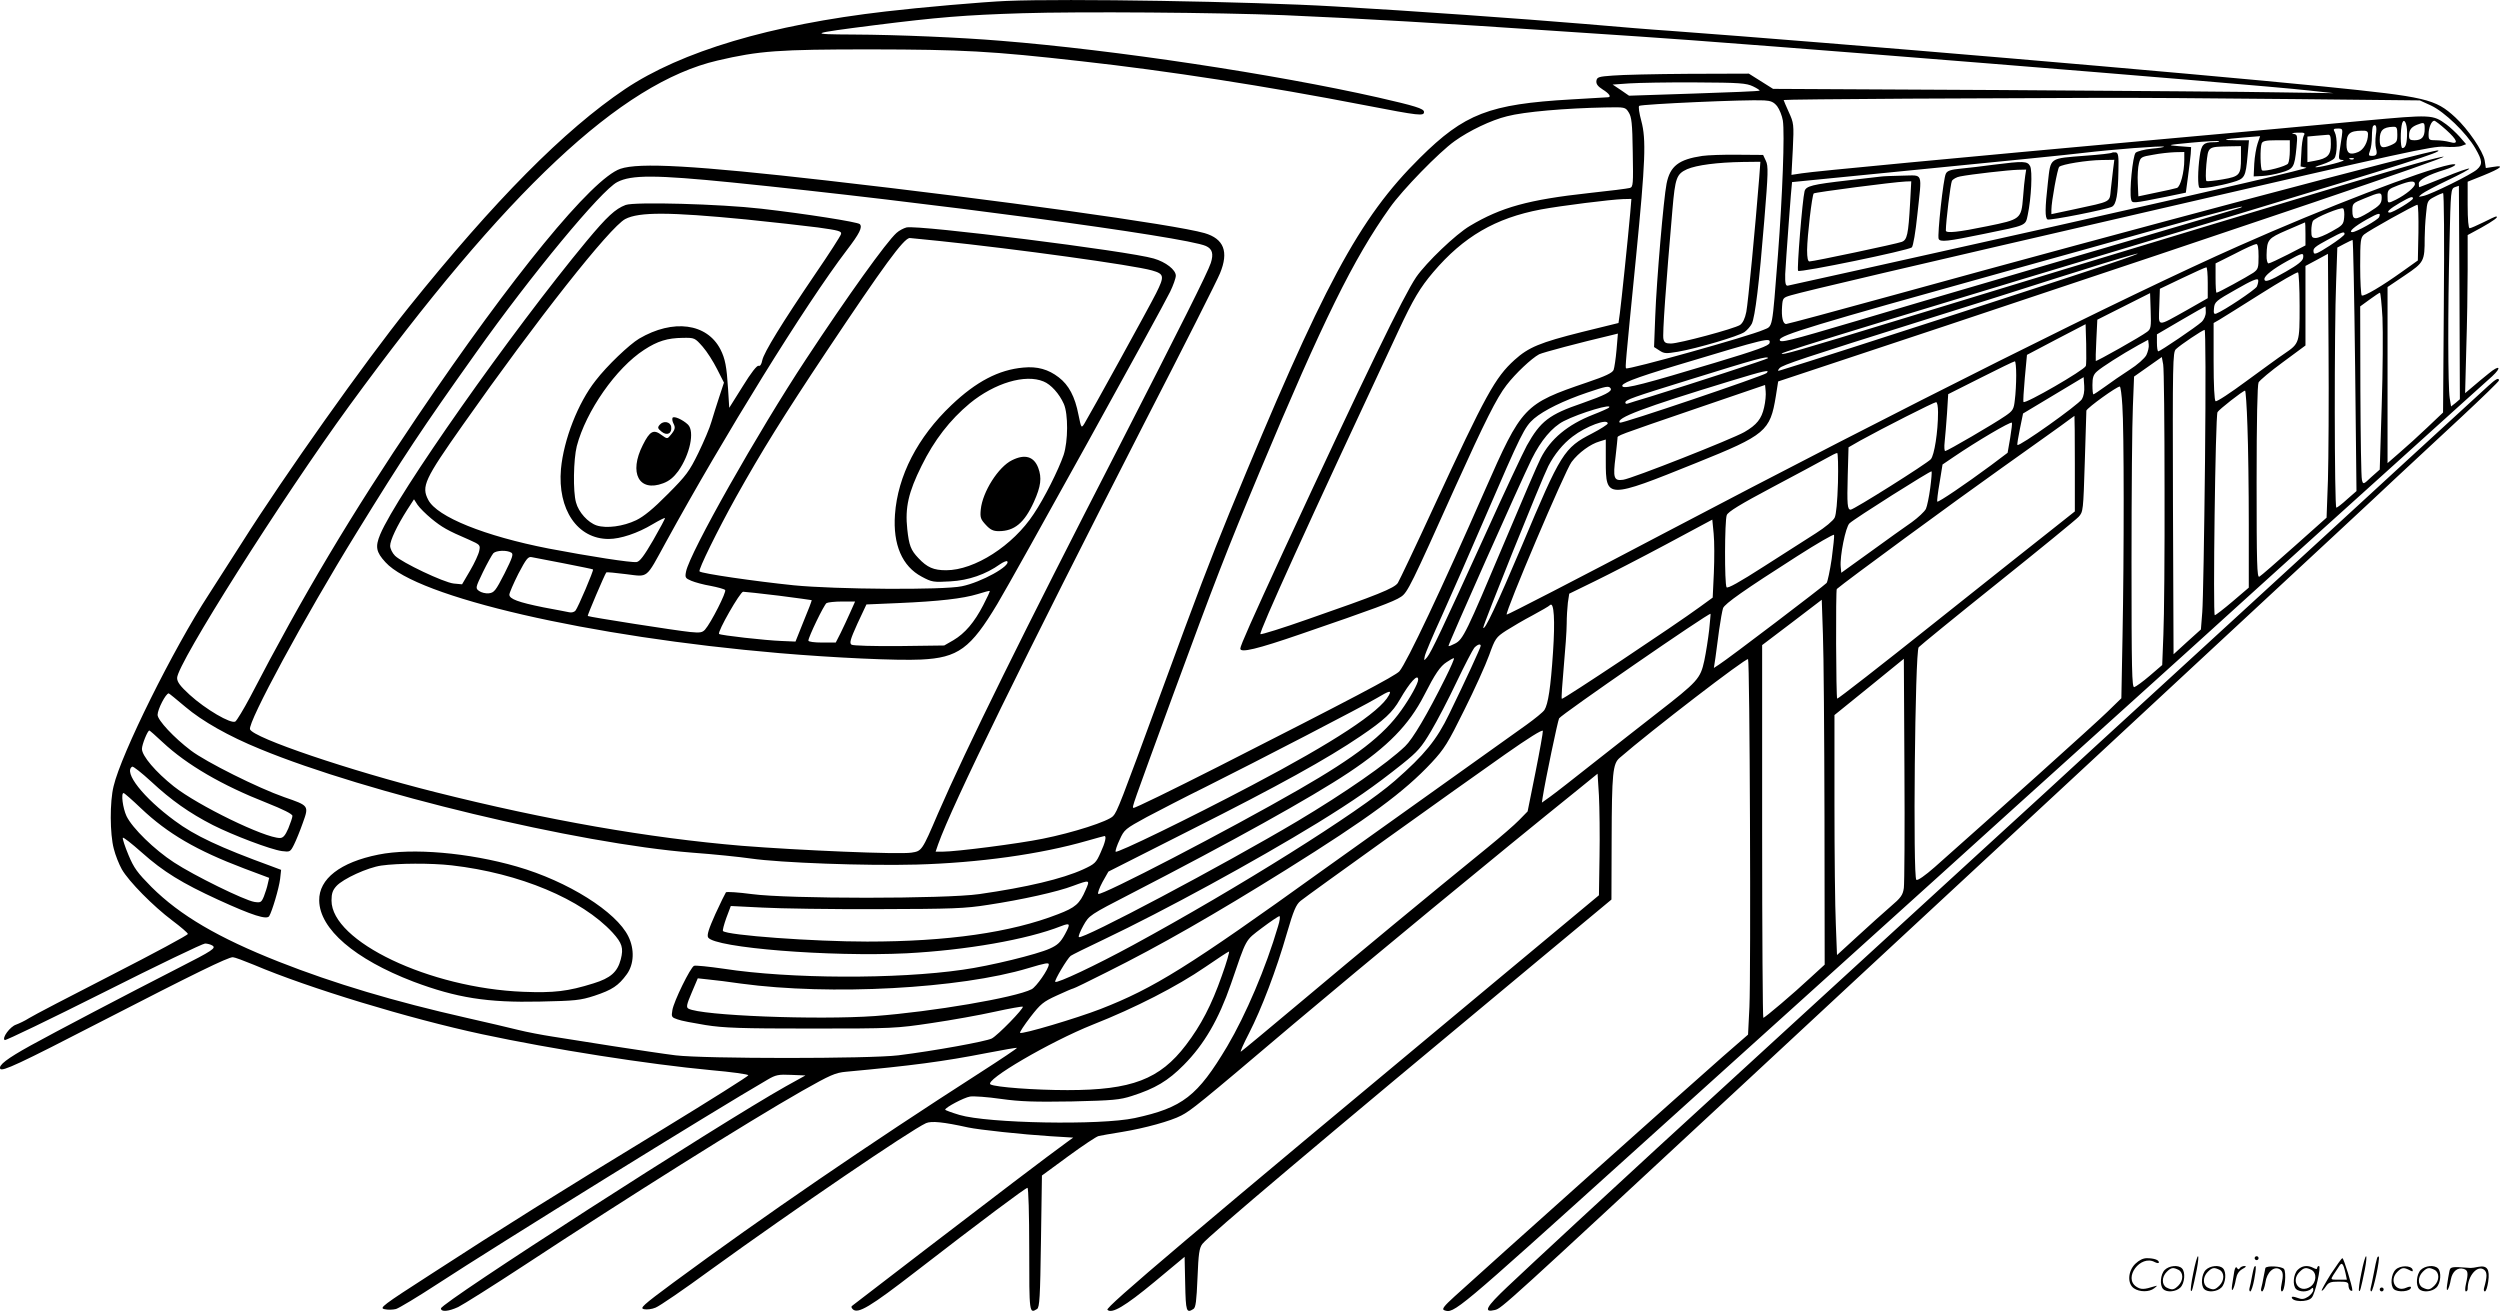 <?xml version="1.0" encoding="UTF-8"?>
<svg xmlns="http://www.w3.org/2000/svg" version="1.0" viewBox="0 0 1279.163 670.78" preserveAspectRatio="xMidYMid meet">
  <g transform="translate(-0.375,670.772) scale(0.1,-0.1)" fill="#000000" stroke="none">
    <path d="M5155 6703 c-120 -5 -442 -33 -620 -54 -589 -68 -1045 -204 -1333 -397 -312 -210 -667 -569 -1108 -1118 -226 -282 -633 -856 -853 -1204 -58 -91 -134 -209 -169 -264 -182 -279 -448 -815 -487 -981 -20 -80 -19 -245 1 -320 8 -33 27 -80 41 -105 36 -63 162 -190 258 -262 44 -33 80 -64 80 -69 0 -6 -175 -100 -388 -209 -213 -109 -405 -209 -425 -222 -20 -13 -50 -27 -66 -33 -31 -10 -74 -69 -58 -79 5 -3 233 107 506 244 274 138 507 250 519 250 12 0 29 -5 37 -10 21 -13 4 -25 -175 -116 -272 -139 -628 -326 -755 -396 -121 -67 -165 -101 -155 -119 10 -15 91 22 525 246 468 241 640 325 665 325 9 0 57 -18 108 -39 280 -119 794 -275 1167 -355 360 -77 851 -154 1173 -184 103 -9 189 -21 190 -26 1 -4 -194 -127 -433 -273 -534 -325 -833 -512 -1187 -742 -256 -165 -270 -176 -241 -182 16 -4 43 -3 58 1 16 5 111 62 212 128 308 201 1412 885 1690 1046 41 24 55 27 119 24 l74 -3 -101 -56 c-343 -193 -1764 -1107 -1764 -1136 0 -19 38 -16 88 7 23 11 179 109 345 218 520 342 1139 731 1415 888 145 82 170 93 225 98 335 31 496 52 721 96 83 16 151 28 153 26 2 -2 -83 -59 -189 -127 -570 -366 -1109 -735 -1569 -1074 -158 -117 -173 -131 -150 -136 14 -3 41 0 59 8 19 7 145 93 280 192 430 311 1023 715 1104 752 28 12 88 6 215 -22 56 -12 279 -36 423 -45 l115 -7 -29 -21 c-93 -67 -407 -306 -725 -550 -201 -155 -370 -284 -375 -288 -8 -5 -7 -11 1 -19 26 -26 89 12 323 193 331 256 561 428 571 428 5 0 9 -136 9 -315 0 -327 0 -330 40 -305 13 8 16 61 20 346 l5 337 135 99 c74 54 144 101 155 103 11 3 65 12 120 21 116 19 250 56 303 84 50 26 86 54 573 467 358 302 1047 871 1456 1200 l101 82 7 -112 c3 -62 5 -202 3 -311 l-3 -199 -536 -446 c-1561 -1299 -1991 -1663 -1979 -1675 22 -22 89 17 240 142 l155 129 3 -138 c3 -142 6 -152 42 -129 12 7 16 41 21 159 5 125 9 153 25 174 31 41 594 516 1726 1457 l367 305 1 305 c1 344 6 390 41 420 159 138 648 514 657 505 9 -9 15 -1601 7 -1780 l-7 -141 -131 -114 c-124 -108 -1221 -1089 -1371 -1226 -54 -49 -66 -65 -53 -70 50 -19 55 -14 957 800 261 236 653 589 870 785 217 196 536 484 710 641 173 157 547 495 830 750 283 255 637 575 785 710 149 135 472 427 720 650 247 223 467 422 490 442 52 48 38 61 -17 15 -24 -19 -61 -50 -82 -68 l-39 -33 6 229 c4 125 7 307 7 404 l0 176 70 38 c61 34 93 57 75 57 -3 0 -32 -13 -65 -30 -33 -16 -64 -30 -70 -30 -6 0 -10 44 -10 119 l0 119 80 32 c91 37 111 54 52 44 l-39 -6 -6 39 c-8 47 -85 160 -150 220 -103 95 -148 105 -672 158 -713 71 -2479 221 -3345 285 -80 5 -275 21 -435 35 -324 27 -883 67 -1285 90 -426 25 -1373 41 -1675 28z m1420 -73 c376 -16 838 -43 1380 -80 160 -11 355 -24 435 -29 469 -30 3150 -245 3425 -276 l130 -14 -270 4 c-148 3 -794 8 -1435 12 l-1164 6 -62 39 -62 39 -309 -1 c-169 -1 -344 -5 -388 -9 -72 -5 -80 -8 -83 -27 -2 -16 7 -28 32 -44 34 -21 47 -40 26 -40 -5 0 -89 -5 -187 -11 -420 -24 -546 -73 -774 -299 -312 -309 -494 -648 -974 -1815 -102 -250 -160 -402 -350 -920 -208 -567 -225 -611 -246 -633 -25 -27 -205 -85 -361 -116 -122 -25 -442 -66 -511 -66 l-36 0 13 38 c72 202 435 943 1053 2151 202 392 377 739 389 770 46 111 20 177 -79 206 -154 44 -1062 170 -1932 269 -677 77 -961 93 -1057 60 -144 -49 -553 -548 -1040 -1269 -337 -499 -583 -911 -855 -1435 -33 -62 -67 -118 -75 -124 -22 -14 -153 63 -234 137 -48 44 -64 65 -64 86 0 72 536 919 880 1391 806 1104 1391 1653 1885 1768 214 50 311 57 785 57 471 -1 611 -8 1080 -61 440 -49 938 -126 1449 -225 279 -54 301 -56 301 -34 0 17 -47 31 -235 74 -531 120 -1346 243 -1930 290 -203 17 -530 31 -755 32 -236 1 -229 5 110 48 318 40 461 52 755 61 287 9 1002 4 1340 -10z m2398 -364 c21 -10 36 -20 34 -22 -2 -3 -153 -9 -336 -15 l-332 -11 -42 29 -42 28 85 6 c47 3 200 6 340 5 227 -1 259 -4 293 -20z m2742 -65 l670 -7 57 -26 c69 -32 182 -141 227 -219 37 -64 38 -82 9 -108 -25 -24 -235 -128 -275 -136 -27 -6 -27 -6 -8 10 11 9 71 41 134 71 63 30 112 56 109 59 -3 3 -61 -17 -128 -45 -68 -27 -125 -50 -127 -50 -2 0 -3 8 -3 19 0 19 47 44 135 71 54 17 71 34 25 25 -143 -29 -636 -218 -1082 -416 -579 -257 -1716 -826 -2946 -1473 -436 -230 -796 -415 -799 -413 -10 10 300 740 332 781 36 48 97 92 143 105 l32 10 0 -111 c0 -194 4 -194 465 -8 353 142 376 162 405 340 l12 76 867 288 c1605 535 2546 854 2538 862 -2 2 -69 -14 -148 -37 -198 -55 -1699 -509 -2604 -787 -569 -174 -635 -193 -635 -183 0 7 621 197 2315 707 871 263 1070 326 1043 332 -26 5 -1592 -411 -2781 -739 -298 -82 -547 -149 -554 -149 -17 0 -25 36 -21 90 3 43 5 45 46 57 80 23 548 133 1912 448 1226 284 1372 316 1429 312 36 -3 76 -1 89 4 l24 9 -33 38 c-18 20 -49 49 -68 63 -70 51 -75 51 -424 19 -177 -17 -644 -60 -1037 -95 -1035 -94 -1777 -164 -1837 -174 l-53 -8 7 132 c6 128 5 133 -21 190 -14 31 -26 59 -26 61 0 2 287 5 638 7 350 1 781 3 957 4 176 1 622 -2 990 -6z m-2618 -37 c12 -16 25 -49 29 -73 10 -65 -2 -386 -25 -686 -31 -392 -25 -364 -74 -385 -74 -33 -694 -206 -703 -197 -5 5 -4 18 51 572 48 489 52 599 27 693 -11 40 -16 75 -11 78 16 9 548 33 639 28 35 -2 49 -8 67 -30z m-760 -31 c15 -23 19 -55 21 -204 3 -165 2 -178 -15 -183 -10 -3 -103 -15 -208 -26 -311 -34 -451 -73 -610 -168 -73 -43 -223 -187 -275 -262 -65 -96 -258 -494 -678 -1400 -163 -354 -222 -486 -222 -501 0 -23 85 -3 311 75 373 128 476 166 511 190 34 22 53 62 279 565 149 329 211 454 261 518 46 60 128 137 167 158 21 10 202 58 375 99 l28 7 -7 -83 c-4 -46 -11 -92 -15 -103 -6 -15 -41 -32 -136 -64 -323 -110 -333 -121 -523 -553 -221 -504 -399 -880 -437 -925 -20 -23 -248 -143 -927 -488 -235 -119 -431 -215 -434 -211 -7 6 -13 -12 204 581 213 579 271 730 443 1141 323 771 479 1088 665 1349 64 91 253 285 332 341 74 53 186 107 268 127 88 23 298 41 502 45 101 2 103 2 120 -25z m3983 -103 c0 -55 -7 -80 -24 -80 -11 0 -11 96 -1 128 10 28 25 -2 25 -48z m199 14 c60 -54 67 -77 19 -63 -18 5 -50 9 -70 9 -36 0 -38 2 -38 31 0 33 15 69 29 69 5 0 32 -21 60 -46z m-109 3 c0 -40 -15 -57 -52 -57 -22 0 -28 4 -28 23 0 30 11 44 40 56 38 15 40 14 40 -22z m-250 -30 c-3 -23 -3 -55 1 -69 8 -30 3 -38 -22 -38 -16 0 -17 4 -9 26 6 14 10 47 10 73 0 26 3 51 6 54 15 14 21 -5 14 -46z m110 2 c0 -36 -3 -41 -35 -55 -44 -18 -55 -12 -55 29 0 48 17 64 68 66 19 1 22 -4 22 -40z m-284 -9 c-3 -22 -9 -58 -12 -80 -5 -37 -4 -40 18 -41 12 -1 -8 -9 -47 -19 -85 -22 -130 -25 -60 -4 28 9 56 23 63 32 15 19 16 106 2 133 -9 16 -7 19 16 19 24 0 25 -2 20 -40z m134 11 c0 -40 -22 -79 -50 -91 -43 -18 -60 -7 -60 37 0 57 15 71 78 72 25 1 32 -3 32 -18z m-329 -8 c-5 -10 -11 -49 -12 -88 l-4 -69 29 -6 c20 -3 -433 -108 -1305 -304 -734 -164 -1340 -299 -1348 -300 -11 -1 -14 12 -13 59 3 64 33 469 35 471 1 0 310 31 687 68 377 37 737 73 800 81 150 18 410 38 416 32 2 -2 -26 -7 -63 -10 -38 -4 -73 -13 -82 -21 -15 -16 -33 -199 -23 -238 5 -22 4 -22 179 13 l101 21 11 82 c6 44 12 97 14 116 l2 35 -65 5 c-62 5 -58 6 69 18 73 7 136 10 139 7 3 -3 -10 -5 -29 -5 -50 0 -62 -12 -70 -72 -10 -70 -11 -156 -1 -161 10 -7 103 9 168 28 64 18 68 26 78 138 l7 77 -62 0 c-85 0 -71 6 32 14 l87 7 -13 -38 c-7 -21 -15 -67 -17 -103 l-3 -65 43 2 c24 1 68 9 98 18 63 18 68 26 78 127 6 64 5 67 -16 71 -13 2 -4 5 20 6 38 1 42 -1 33 -16z m139 -43 c0 -56 -16 -73 -82 -85 l-38 -7 0 65 0 66 43 4 c23 2 50 4 60 5 14 2 17 -6 17 -48z m-210 -32 c0 -29 -4 -59 -9 -67 -9 -14 -119 -43 -133 -35 -9 6 -11 115 -2 138 5 12 21 16 75 16 l69 0 0 -52z m-250 -39 c0 -86 -6 -94 -93 -109 -41 -7 -79 -11 -83 -9 -5 2 -5 40 -1 86 10 93 5 89 120 92 l57 1 0 -61z m-290 -9 c0 -64 -20 -139 -38 -144 -9 -3 -57 -14 -107 -24 l-90 -19 -3 68 c-2 37 1 83 6 101 8 31 11 34 73 44 35 7 85 12 112 13 l47 1 0 -40z m867 4 c-3 -3 -12 -4 -19 -1 -8 3 -5 6 6 6 11 1 17 -2 13 -5z m-8297 -120 c991 -100 2320 -278 2424 -325 33 -15 40 -40 25 -87 -16 -49 -153 -322 -476 -952 -481 -935 -775 -1531 -920 -1865 -82 -192 -83 -192 -136 -200 -62 -10 -578 12 -867 35 -477 40 -998 131 -1570 275 -441 111 -930 277 -947 321 -13 34 278 573 544 1004 244 396 335 533 611 921 285 402 642 833 724 875 73 38 197 37 588 -2z m8610 -8 c0 -16 -46 -54 -97 -80 -43 -21 -43 -21 -43 18 0 32 3 36 53 55 63 24 87 26 87 7z m208 -1120 l-23 -18 -7 43 c-9 58 -10 448 -1 792 6 271 7 279 27 287 l21 7 3 -546 2 -546 -22 -19z m-378 1052 c0 -32 -8 -41 -66 -77 -70 -42 -84 -41 -84 8 0 38 1 39 63 64 77 32 87 33 87 5z m318 -540 l-4 -561 -80 -76 c-44 -42 -108 -100 -142 -129 l-62 -54 0 451 0 450 89 60 c98 66 101 72 101 191 0 30 3 86 7 123 6 65 7 69 42 87 20 11 40 19 45 20 5 0 7 -241 4 -562z m-158 534 c0 -10 -102 -72 -119 -72 -21 0 -1 19 52 50 54 31 67 35 67 22z m-4005 -74 c-11 -126 -46 -461 -53 -513 l-7 -50 -187 -46 c-215 -54 -273 -78 -345 -143 -99 -90 -146 -174 -414 -754 -92 -200 -175 -374 -183 -387 -18 -27 -105 -62 -459 -185 -130 -46 -240 -80 -244 -77 -9 9 244 565 706 1552 76 163 111 221 178 300 155 182 318 277 551 321 102 19 358 51 420 53 l43 1 -6 -72z m4033 -100 l-3 -143 -80 -57 c-103 -74 -196 -129 -207 -122 -4 3 -8 70 -8 150 0 132 2 146 20 162 22 19 260 152 273 152 4 0 6 -64 5 -142z m-913 126 c-15 -6 -875 -259 -1265 -373 -190 -55 -504 -148 -699 -206 -348 -103 -391 -114 -391 -96 0 23 173 76 1140 345 228 63 591 165 805 225 327 92 462 126 410 105z m533 -49 c-3 -35 -8 -41 -63 -71 -33 -19 -70 -34 -82 -34 -20 0 -23 5 -23 38 0 20 4 42 8 49 11 18 146 73 155 64 5 -5 7 -25 5 -46z m179 2 c-5 -14 -117 -77 -137 -77 -23 0 10 29 74 65 61 34 73 37 63 12z m-377 -86 l0 -59 -89 -46 c-49 -25 -94 -46 -100 -46 -6 0 -11 18 -10 43 2 79 7 85 104 127 50 22 91 39 93 40 1 0 2 -27 2 -59z m200 -1 c0 -6 -35 -33 -77 -60 -62 -40 -79 -47 -81 -34 -5 21 3 28 79 69 69 37 79 40 79 25z m54 -672 l7 -643 -48 -42 c-26 -24 -51 -43 -55 -43 -10 0 -11 916 -1 1158 l6 173 36 19 c20 11 39 19 42 20 3 0 9 -289 13 -642z m-494 558 c0 -59 -2 -66 -27 -84 -32 -21 -179 -102 -188 -102 -3 0 -5 34 -5 75 l0 75 98 49 c53 28 103 50 110 50 8 1 12 -18 12 -63z m-700 -17 c-169 -59 -1488 -487 -1740 -564 -22 -7 -23 -6 -11 9 14 16 128 54 736 245 176 55 489 154 695 220 353 112 510 156 320 90z m928 9 c-2 -15 -28 -36 -88 -70 -83 -48 -110 -57 -110 -38 0 17 43 51 115 91 81 45 87 46 83 17z m127 -1136 l-7 -193 -165 -147 c-91 -81 -171 -151 -179 -155 -12 -7 -14 67 -14 483 0 322 4 498 10 511 6 11 62 58 125 104 l115 85 0 203 0 204 58 31 57 31 3 -482 c2 -265 0 -569 -3 -675z m-615 1009 l0 -79 -107 -61 c-158 -88 -144 -89 -141 18 l3 91 115 55 c63 30 118 55 123 55 4 0 7 -36 7 -79z m470 -119 c0 -189 0 -191 -78 -244 -26 -17 -113 -81 -194 -140 -81 -60 -152 -107 -158 -103 -6 4 -10 80 -10 203 l0 197 28 16 c15 9 110 68 211 132 101 64 188 114 193 111 4 -3 8 -80 8 -172z m-219 99 c-10 -17 -168 -123 -208 -138 -11 -4 -14 2 -11 28 3 32 10 38 113 96 80 46 111 59 113 48 2 -7 -2 -23 -7 -34z m-561 -231 c-31 -24 -260 -153 -263 -149 -1 2 0 51 3 108 l5 103 135 68 135 68 3 -91 c3 -82 1 -93 -18 -107z m1204 72 c3 -70 2 -274 -4 -452 l-10 -325 -43 -38 c-41 -39 -42 -39 -48 -15 -4 12 -7 218 -8 455 l-1 433 48 35 c26 19 50 35 53 35 3 0 9 -58 13 -128z m-904 28 c0 -17 -9 -38 -22 -50 -27 -25 -212 -150 -221 -150 -4 0 -7 20 -7 44 l0 43 123 72 c67 39 123 71 125 71 1 0 2 -13 2 -30z m-614 -275 c-8 -21 -310 -196 -319 -184 -2 2 1 57 7 123 l11 118 150 79 150 78 3 -101 c1 -56 1 -107 -2 -113z m610 -492 c-4 -373 -10 -718 -14 -767 l-7 -89 -70 -63 -70 -64 -3 772 c-2 725 -1 773 15 789 24 23 136 98 147 99 5 0 6 -279 2 -677z m-2228 610 c-2 -14 -65 -37 -278 -101 -359 -108 -461 -135 -474 -122 -14 14 53 41 279 109 468 141 479 143 473 114z m1928 -62 c-9 -17 -46 -50 -87 -76 -39 -25 -95 -64 -125 -86 -29 -21 -56 -39 -59 -39 -3 0 -5 22 -5 48 0 38 5 53 23 69 23 21 124 86 212 135 l50 27 3 -24 c2 -13 -4 -37 -12 -54z m-1936 -16 c0 -4 -387 -130 -600 -196 -58 -17 -111 -34 -117 -36 -7 -3 -13 -1 -13 5 0 14 38 27 325 116 347 108 405 124 405 111z m2029 -665 c1 -327 -2 -665 -6 -750 l-6 -155 -64 -55 c-35 -30 -71 -56 -79 -58 -12 -3 -14 85 -14 641 0 354 3 712 7 796 l6 152 71 50 71 50 7 -38 c4 -21 7 -306 7 -633z m-759 578 c0 -40 -3 -97 -7 -126 -5 -48 -10 -56 -48 -82 -59 -41 -298 -180 -308 -180 -5 0 -6 21 -3 48 3 26 8 91 12 145 l6 98 167 84 c91 46 169 84 174 84 4 1 7 -32 7 -71z m-1277 11 c-14 -14 -744 -261 -751 -254 -24 23 119 77 568 214 174 53 202 59 183 40z m1613 -134 c-20 -30 -321 -244 -330 -234 -2 2 4 39 13 83 l16 78 155 93 155 93 3 -45 c2 -28 -3 -53 -12 -68z m-1626 -42 c-13 -58 -37 -89 -101 -126 -63 -36 -575 -238 -620 -244 -48 -7 -53 9 -39 118 5 46 10 89 10 95 0 14 -16 8 410 154 l345 118 3 -32 c2 -17 -1 -54 -8 -83z m-785 97 c9 -15 -31 -35 -145 -75 -170 -58 -214 -92 -284 -217 -19 -35 -116 -241 -214 -458 -220 -483 -275 -599 -296 -625 -17 -20 -17 -19 -12 6 3 15 42 107 87 205 45 99 143 323 219 499 189 438 204 468 253 511 51 43 151 92 272 133 98 33 111 36 120 21z m2618 -87 c9 -124 9 -763 1 -1179 l-6 -319 -72 -70 c-60 -59 -587 -532 -883 -794 -49 -43 -87 -70 -94 -65 -18 11 -7 1168 12 1190 7 8 188 156 403 328 215 172 402 325 415 339 24 26 24 31 32 284 4 142 8 259 8 260 8 17 155 123 171 123 4 0 10 -44 13 -97z m640 -105 c4 -99 7 -326 7 -504 l0 -323 -82 -70 c-46 -39 -87 -71 -92 -71 -10 0 3 1019 14 1039 7 13 129 109 141 110 3 1 9 -81 12 -181z m-1583 70 c0 -100 -19 -220 -37 -240 -21 -23 -394 -258 -410 -258 -17 0 -19 25 -15 177 l4 142 61 35 c114 63 376 196 387 196 6 0 10 -22 10 -52z m-1685 23 c-6 -4 -41 -20 -80 -35 -130 -51 -218 -124 -268 -223 -14 -26 -97 -220 -186 -431 -195 -462 -211 -496 -252 -517 -17 -9 -32 -15 -34 -13 -4 4 369 841 426 957 47 95 104 163 164 194 82 42 260 95 230 68z m2385 -286 l0 -244 -111 -88 c-62 -48 -334 -265 -606 -481 -272 -217 -497 -392 -499 -389 -6 5 -8 557 -2 561 42 37 612 455 842 618 171 122 325 231 341 244 17 13 31 23 33 24 1 0 2 -110 2 -245z m-2390 206 c0 -5 -36 -28 -80 -51 -144 -74 -159 -98 -359 -574 -128 -302 -192 -438 -198 -420 -3 10 298 758 333 827 31 60 75 114 124 151 69 53 180 94 180 67z m2059 -75 l-13 -75 -85 -64 c-131 -97 -270 -191 -275 -186 -2 2 3 46 12 97 l15 93 56 38 c119 81 292 183 299 176 2 -2 -2 -37 -9 -79z m-881 -228 c-3 -97 -9 -163 -17 -179 -7 -15 -49 -50 -95 -79 -44 -28 -164 -105 -266 -170 -126 -81 -187 -115 -192 -107 -11 17 -10 341 1 369 6 17 70 56 232 142 123 65 247 132 274 147 28 16 54 29 59 29 4 0 6 -69 4 -152z m472 -28 c-6 -45 -16 -93 -22 -106 -7 -14 -39 -44 -72 -68 -34 -23 -128 -91 -211 -151 l-150 -108 -3 31 c-5 53 25 204 45 222 25 24 416 271 420 266 2 -2 -1 -41 -7 -86z m-1107 -433 l-6 -127 -66 -48 c-124 -91 -701 -475 -706 -470 -3 2 2 76 10 164 8 87 15 186 15 220 0 34 3 82 6 108 l7 46 131 64 c72 35 237 120 366 189 l235 126 7 -72 c4 -40 4 -129 1 -200z m603 72 c-9 -61 -21 -117 -26 -124 -12 -14 -506 -390 -551 -418 l-26 -17 8 52 c4 29 13 94 19 143 7 50 16 99 20 111 9 23 110 94 378 265 103 66 188 115 190 110 2 -6 -4 -60 -12 -122z m-37 -1321 l1 -756 -71 -65 c-90 -84 -235 -207 -243 -207 -3 0 -6 429 -6 953 l0 954 153 116 152 116 6 -177 c4 -97 7 -517 8 -934z m-1389 843 c-12 -182 -25 -266 -44 -296 -7 -11 -49 -45 -92 -76 -202 -144 -893 -637 -1047 -747 -684 -492 -860 -601 -1132 -707 -121 -47 -403 -131 -412 -122 -3 3 21 39 53 81 52 67 65 78 135 110 43 20 81 36 84 36 4 0 82 38 173 84 269 134 550 295 917 524 422 264 603 397 744 548 65 70 83 99 167 269 52 104 109 230 127 280 31 86 35 92 87 126 30 19 91 55 135 78 44 24 85 47 90 53 20 18 26 -78 15 -241z m799 114 c-5 -44 -16 -115 -25 -158 -20 -92 -33 -106 -244 -270 -74 -58 -218 -170 -319 -250 -101 -80 -202 -159 -226 -176 l-42 -30 4 27 c15 95 77 390 84 404 10 19 769 543 775 535 1 -1 -3 -38 -7 -82z m-1169 -82 c0 -8 -77 -176 -161 -348 -64 -133 -126 -209 -278 -342 -184 -161 -803 -549 -1340 -841 -193 -105 -389 -197 -398 -188 -6 6 62 120 79 133 7 5 83 43 168 83 311 148 773 400 1095 597 185 114 290 187 433 301 81 65 99 86 148 169 31 52 90 165 131 252 41 86 82 164 90 174 16 17 33 23 33 10z m-181 -165 c-93 -187 -167 -312 -206 -349 -92 -88 -308 -238 -551 -383 -375 -223 -1103 -609 -1118 -593 -4 3 7 30 23 59 30 53 30 53 249 166 508 262 917 489 1109 617 200 133 308 244 385 394 57 112 83 150 116 171 16 11 32 20 37 20 4 0 -16 -46 -44 -102z m2346 -1074 c-5 -36 -15 -50 -68 -95 -34 -30 -110 -97 -168 -151 l-106 -97 -6 157 c-4 86 -7 363 -7 614 l0 457 178 144 177 144 3 -566 c2 -311 0 -585 -3 -607z m-2485 1066 c0 -19 -41 -93 -86 -156 -90 -128 -232 -238 -524 -406 -361 -208 -1014 -547 -1027 -534 -4 4 6 31 22 61 l30 53 425 215 c445 224 696 363 865 478 120 81 165 123 201 187 52 90 94 136 94 102z m-150 -80 c-45 -85 -284 -241 -700 -460 -326 -172 -695 -351 -698 -340 -2 5 7 33 21 62 23 51 28 55 138 115 63 33 197 103 299 153 272 136 810 415 877 455 67 40 78 42 63 15z m-6158 -59 c86 -73 221 -150 383 -216 542 -224 1626 -484 2210 -530 110 -8 245 -22 300 -30 152 -22 591 -38 848 -31 320 9 635 53 874 122 46 13 85 24 88 24 11 0 4 -33 -20 -85 -23 -52 -29 -58 -90 -86 -106 -48 -286 -91 -530 -126 -173 -25 -980 -25 -1165 0 -68 9 -128 13 -132 9 -3 -4 -28 -54 -54 -111 -35 -78 -44 -108 -37 -120 34 -53 623 -100 1015 -81 305 16 616 70 791 139 47 18 49 13 20 -41 -23 -42 -38 -56 -78 -74 -63 -29 -307 -89 -445 -108 -337 -49 -885 -47 -1223 5 -76 11 -144 18 -152 15 -18 -7 -104 -182 -111 -227 -6 -34 -4 -37 26 -47 17 -7 82 -19 143 -29 94 -15 182 -18 542 -18 420 0 434 1 615 28 102 15 247 41 323 58 77 17 141 28 144 26 7 -8 -128 -147 -159 -163 -30 -15 -293 -63 -478 -86 -146 -18 -993 -18 -1140 0 -58 7 -202 29 -320 47 -118 19 -258 41 -310 49 -52 8 -131 23 -175 34 -44 11 -163 39 -265 62 -367 83 -676 175 -960 287 -309 122 -505 237 -651 382 -73 74 -90 97 -118 164 -18 43 -31 83 -29 88 2 5 45 -29 97 -75 111 -99 206 -157 391 -242 177 -81 248 -103 261 -84 15 25 50 142 56 191 l5 46 -48 18 c-266 97 -394 157 -496 233 -161 118 -264 249 -218 277 5 3 49 -32 98 -77 101 -94 194 -160 315 -222 103 -52 295 -125 353 -133 41 -5 43 -5 62 33 11 22 31 71 45 111 32 89 32 88 -95 132 -132 46 -401 180 -478 239 -86 65 -170 155 -170 182 0 28 42 110 57 110 2 0 40 -31 85 -69z m6908 -336 l-40 -199 -43 -44 c-23 -24 -96 -87 -161 -140 -315 -256 -669 -549 -946 -782 -168 -141 -310 -259 -317 -263 -6 -4 13 39 42 95 63 123 139 321 194 513 33 113 46 144 69 163 34 28 796 574 1047 750 117 82 191 129 193 120 1 -7 -16 -103 -38 -213z m-7024 155 c124 -116 305 -221 532 -310 85 -34 132 -57 132 -67 0 -8 -10 -37 -21 -64 -16 -37 -27 -49 -43 -49 -78 0 -419 166 -543 264 -93 74 -163 156 -163 192 0 22 29 94 38 94 2 0 33 -27 68 -60z m-111 -338 c137 -130 285 -216 528 -308 l128 -48 -7 -30 c-3 -17 -13 -46 -20 -65 -13 -31 -17 -33 -49 -28 -50 8 -309 135 -411 202 -100 65 -213 175 -243 237 -19 41 -29 118 -15 118 4 0 44 -35 89 -78z m4833 -419 c-30 -70 -52 -89 -141 -123 -241 -94 -566 -140 -976 -140 -275 0 -716 32 -738 54 -3 3 5 33 17 67 l23 61 161 -8 c89 -5 355 -9 591 -8 383 1 445 3 565 22 172 26 356 67 434 97 87 32 88 32 64 -22z m985 -185 c-62 -212 -165 -453 -260 -614 -152 -255 -228 -314 -473 -367 -176 -38 -753 -27 -897 16 -40 12 -73 24 -73 27 0 11 96 62 127 67 18 3 89 -2 158 -12 101 -14 171 -16 363 -13 211 5 245 8 307 28 119 38 185 77 266 159 104 105 178 232 241 414 82 239 71 220 159 287 44 33 84 60 89 60 5 0 2 -24 -7 -52z m-288 -254 c-52 -148 -106 -252 -183 -353 -134 -176 -278 -231 -606 -231 -168 0 -368 15 -394 29 -36 20 305 219 523 306 218 86 432 196 576 295 63 43 117 79 121 79 4 1 -12 -56 -37 -125z m-885 59 c0 -23 -64 -115 -88 -127 -84 -43 -509 -115 -801 -137 -294 -21 -892 2 -955 38 -12 7 -9 21 17 82 l31 73 55 -6 c31 -3 106 -12 166 -21 457 -62 1122 -26 1470 79 90 27 105 29 105 19z M8714 5910 c-121 -18 -165 -52 -183 -142 -15 -75 -51 -493 -58 -679 l-6 -157 28 -18 c24 -16 34 -16 94 -6 99 17 312 80 341 101 14 10 30 29 37 42 17 35 38 207 64 529 20 243 21 279 8 305 l-14 30 -130 1 c-72 1 -153 -2 -181 -6z m291 -112 c-20 -251 -57 -640 -66 -686 -7 -35 -18 -57 -32 -67 -29 -19 -312 -95 -354 -95 -26 0 -34 5 -38 23 -6 21 13 281 46 662 14 163 21 182 75 207 49 21 154 35 287 37 l88 1 -6 -82z M10809 5926 c-3 -3 -64 -10 -135 -15 -188 -15 -177 -7 -192 -138 -15 -132 -15 -180 -2 -188 11 -7 303 51 330 65 22 12 31 61 33 186 2 73 -1 89 -13 92 -9 1 -18 0 -21 -2z m7 -83 c-3 -27 -8 -74 -12 -105 -7 -67 8 -59 -191 -102 l-113 -24 0 22 c0 42 31 211 40 220 13 13 141 34 218 35 l64 1 -6 -47z M10205 5865 c-55 -8 -130 -16 -168 -20 -52 -5 -70 -11 -77 -26 -13 -23 -44 -314 -37 -333 7 -18 44 -14 232 25 221 45 212 41 224 97 18 85 25 226 12 250 -14 26 -34 26 -186 7z m161 -57 c-3 -18 -8 -68 -11 -110 -9 -111 -12 -113 -185 -148 -145 -30 -210 -37 -210 -22 0 47 24 240 31 254 5 9 24 20 42 23 55 11 250 33 295 34 l43 1 -5 -32z M9625 5804 c-11 -1 -85 -10 -165 -19 -184 -21 -216 -29 -223 -56 -11 -43 -40 -400 -33 -407 11 -10 567 105 582 120 7 8 19 78 28 166 24 226 33 202 -76 201 -51 -1 -102 -3 -113 -5z m152 -136 c-9 -161 -15 -188 -43 -198 -26 -10 -451 -100 -472 -100 -8 0 -12 18 -12 58 1 74 25 280 34 290 7 6 405 58 470 61 l29 1 -6 -112z M3205 5659 c-53 -20 -95 -59 -200 -185 -384 -463 -971 -1298 -1056 -1501 -26 -63 -21 -90 27 -142 161 -179 1043 -382 2014 -465 282 -24 606 -39 726 -33 190 9 254 56 391 285 87 145 845 1515 884 1597 16 33 29 70 29 82 0 30 -51 70 -113 88 -128 38 -1204 173 -1265 159 -15 -4 -38 -16 -51 -28 -51 -45 -251 -324 -463 -646 -245 -371 -596 -992 -614 -1087 -6 -30 -4 -34 27 -47 19 -8 63 -20 99 -26 36 -7 69 -16 74 -21 9 -8 -72 -168 -103 -203 -14 -15 -25 -17 -76 -12 -71 7 -518 77 -524 82 -3 2 86 211 95 223 2 2 47 -2 101 -9 116 -14 99 -28 203 162 298 544 715 1218 926 1495 66 86 82 119 67 134 -11 11 -278 53 -505 79 -209 24 -647 36 -693 19z m615 -74 c135 -14 300 -32 368 -41 107 -15 123 -19 119 -34 -2 -9 -61 -101 -131 -203 -171 -252 -264 -403 -272 -443 -4 -21 -11 -31 -19 -28 -8 3 -38 -35 -81 -105 l-69 -110 -6 97 c-7 114 -15 155 -39 202 -69 134 -242 157 -416 55 -50 -30 -164 -138 -223 -215 -90 -114 -163 -302 -177 -452 -18 -207 84 -358 244 -358 60 0 148 29 226 76 32 19 60 33 62 31 2 -2 -25 -52 -60 -113 -47 -81 -69 -110 -85 -112 -28 -4 -240 29 -450 69 -327 64 -571 162 -616 249 -36 69 -20 104 178 385 379 539 752 1011 830 1052 71 37 226 36 617 -2z m988 -110 c394 -41 996 -124 1090 -151 63 -18 65 -29 21 -117 -34 -68 -342 -627 -367 -667 -15 -24 -16 -24 -30 45 -18 94 -50 153 -101 192 -53 41 -110 57 -181 50 -126 -11 -242 -72 -368 -192 -173 -164 -275 -362 -289 -560 -11 -154 37 -265 137 -318 52 -28 60 -29 146 -24 94 5 182 36 255 88 16 11 33 18 36 15 22 -22 -133 -108 -232 -128 -94 -20 -649 -16 -860 5 -195 20 -472 60 -482 71 -8 7 93 212 187 381 132 236 242 413 463 745 293 439 393 576 425 580 1 0 69 -7 150 -15z m-1209 -541 c22 -25 55 -77 74 -115 l35 -69 -24 -73 c-13 -39 -31 -97 -40 -127 -8 -30 -39 -102 -67 -160 -46 -94 -62 -116 -157 -211 -74 -75 -122 -114 -161 -133 -67 -32 -152 -43 -202 -27 -45 15 -93 68 -106 118 -16 56 -13 220 4 288 47 179 201 400 345 493 69 45 119 60 197 61 61 1 62 0 102 -45z m1744 -178 c38 -15 81 -63 104 -115 23 -52 22 -191 -1 -261 -26 -76 -99 -222 -153 -302 -106 -162 -303 -288 -448 -288 -64 0 -97 14 -142 62 -39 41 -48 65 -57 148 -12 111 6 189 73 324 65 132 145 235 247 320 127 104 284 151 377 112z m-3132 -702 c54 -44 81 -60 193 -108 56 -25 58 -27 52 -56 -3 -17 -24 -63 -47 -102 l-41 -70 -43 4 c-52 6 -264 107 -300 142 -14 14 -25 37 -25 51 0 28 35 102 87 184 l35 54 18 -28 c10 -15 42 -47 71 -71z m409 -174 c12 -7 6 -25 -35 -107 -45 -88 -53 -98 -80 -101 -16 -2 -39 4 -50 12 -19 14 -19 16 20 97 22 45 46 88 53 96 15 15 70 17 92 3z m270 -55 c80 -16 147 -29 148 -31 5 -3 -77 -196 -90 -211 -6 -7 -20 -11 -32 -8 -11 2 -70 14 -131 25 -129 26 -175 43 -175 65 0 9 21 57 46 107 40 76 50 89 68 85 12 -2 86 -17 166 -32z m2145 -213 c-46 -89 -94 -145 -153 -180 l-47 -27 -230 -3 c-133 -1 -236 2 -244 7 -12 8 -7 26 30 108 l46 98 164 7 c208 9 330 23 405 46 32 10 61 18 62 16 2 -1 -13 -34 -33 -72z m-1047 48 c91 -12 167 -22 169 -23 1 -2 -17 -50 -41 -107 l-42 -105 -70 3 c-84 3 -314 29 -321 36 -10 10 108 216 123 216 9 0 90 -9 182 -20z m366 -86 c-13 -30 -36 -78 -49 -105 l-25 -49 -70 0 c-39 0 -70 4 -70 10 0 18 80 184 93 192 7 4 42 8 79 8 l67 0 -25 -56z M3445 4570 c-3 -5 -1 -19 5 -30 11 -21 8 -32 -18 -62 -13 -16 -16 -16 -42 3 -42 32 -61 22 -97 -50 -73 -143 -20 -243 104 -196 32 12 54 31 77 62 60 85 85 203 50 238 -26 25 -72 46 -79 35z M3379 4534 c-12 -14 -10 -19 10 -35 28 -23 54 -9 49 25 -4 26 -40 33 -59 10z M5182 4353 c-70 -34 -151 -162 -160 -252 -4 -41 -1 -50 26 -79 23 -25 38 -32 66 -32 80 0 131 42 180 150 36 80 41 123 22 174 -22 58 -68 72 -134 39z M1940 2335 c-195 -39 -305 -124 -303 -235 2 -146 182 -300 482 -415 221 -83 378 -108 647 -102 181 4 206 6 280 30 90 30 122 51 165 110 37 51 40 128 8 193 -61 126 -310 283 -571 358 -246 71 -535 96 -708 61z m375 -55 c348 -40 665 -173 823 -344 49 -54 57 -79 42 -137 -17 -65 -52 -96 -140 -123 -131 -41 -201 -49 -359 -43 -480 19 -981 258 -981 467 0 36 6 53 25 74 35 38 160 95 230 105 85 12 255 13 360 1z M12734 4732 c-134 -122 -657 -603 -879 -807 -144 -132 -416 -382 -605 -555 -189 -173 -432 -396 -540 -495 -107 -99 -352 -324 -545 -500 -192 -176 -622 -570 -955 -875 -333 -305 -662 -607 -731 -670 -197 -181 -643 -593 -763 -707 -109 -103 -125 -133 -63 -118 35 9 45 18 1302 1185 346 322 787 731 980 910 193 179 472 438 620 575 149 138 558 518 910 845 352 327 708 657 790 735 83 77 237 220 343 319 105 98 192 182 192 187 0 16 -15 9 -56 -29z M11226 194 c-10 -47 -15 -88 -12 -91 5 -6 9 7 30 110 7 37 10 67 6 67 -4 0 -15 -39 -24 -86z M11540 270 c0 -5 5 -10 10 -10 6 0 10 5 10 10 0 6 -4 10 -10 10 -5 0 -10 -4 -10 -10z M12086 194 c-10 -47 -15 -88 -12 -91 5 -6 9 7 30 110 7 37 10 67 6 67 -4 0 -15 -39 -24 -86z M12166 269 c-3 -8 -10 -41 -16 -74 -6 -33 -14 -68 -16 -77 -3 -10 -1 -18 3 -18 10 0 46 171 38 178 -2 3 -7 -1 -9 -9z M10929 241 c-38 -38 -41 -101 -7 -125 29 -20 79 -20 104 0 18 14 18 15 1 10 -53 -17 -69 -17 -92 -2 -69 45 21 166 94 126 12 -6 21 -7 21 -1 0 12 -25 21 -62 21 -19 0 -39 -10 -59 -29z M11930 189 c-28 -45 -49 -83 -47 -85 2 -3 12 7 21 21 14 21 24 25 66 25 43 0 50 -3 50 -19 0 -11 5 -23 10 -26 6 -3 10 -3 10 1 0 20 -44 164 -51 164 -4 0 -30 -37 -59 -81z m75 4 l7 -33 -42 0 c-42 0 -42 0 -28 23 8 12 21 32 29 44 15 25 22 18 34 -34z M11080 210 c-22 -22 -27 -79 -8 -98 19 -19 66 -14 88 8 22 22 27 79 8 98 -19 19 -66 14 -88 -8z m71 0 c25 -14 25 -54 -1 -80 -23 -23 -33 -24 -61 -10 -25 14 -25 54 1 80 23 23 33 24 61 10z M11290 210 c-22 -22 -27 -79 -8 -98 19 -19 66 -14 88 8 22 22 27 79 8 98 -19 19 -66 14 -88 -8z m71 0 c25 -14 25 -54 -1 -80 -23 -23 -33 -24 -61 -10 -25 14 -25 54 1 80 23 23 33 24 61 10z M11436 204 c-3 -16 -8 -47 -11 -69 -8 -51 10 -26 19 27 5 27 15 42 34 53 18 10 22 14 10 15 -9 0 -20 -5 -24 -11 -5 -8 -9 -8 -14 1 -5 8 -10 3 -14 -16z M11537 223 c-2 -4 -7 -26 -11 -48 -4 -22 -9 -48 -12 -57 -3 -10 -1 -18 4 -18 4 0 14 28 20 62 11 58 10 81 -1 61z M11595 220 c-1 -3 -5 -23 -9 -45 -4 -22 -9 -48 -12 -57 -3 -10 -1 -18 4 -18 5 0 13 20 17 45 7 53 44 87 74 68 17 -11 19 -28 8 -80 -4 -18 -3 -33 2 -33 16 0 24 99 11 115 -12 14 -87 18 -95 5z M11760 210 c-22 -22 -27 -79 -8 -98 7 -7 24 -12 38 -12 14 0 31 5 38 12 9 9 12 8 12 -5 0 -9 -12 -24 -26 -34 -21 -13 -32 -15 -55 -6 -16 6 -29 8 -29 3 0 -24 81 -27 102 -2 18 19 50 162 37 162 -5 0 -9 -5 -9 -10 0 -7 -6 -7 -19 0 -30 16 -59 12 -81 -10z m71 0 c29 -16 25 -65 -6 -86 -56 -37 -103 28 -55 76 23 23 33 24 61 10z M12261 211 c-23 -23 -28 -80 -9 -99 19 -19 88 -13 88 9 0 5 -11 4 -24 -2 -54 -25 -89 38 -46 81 23 23 33 24 62 9 16 -9 19 -8 16 3 -8 22 -64 22 -87 -1z M12390 210 c-22 -22 -27 -79 -8 -98 19 -19 66 -14 88 8 22 22 27 79 8 98 -19 19 -66 14 -88 -8z m71 0 c25 -14 25 -54 -1 -80 -23 -23 -33 -24 -61 -10 -25 14 -25 54 1 80 23 23 33 24 61 10z M12536 201 c-3 -14 -8 -44 -11 -66 -8 -51 10 -26 19 27 8 41 35 63 66 53 22 -7 24 -21 11 -77 -5 -22 -5 -38 0 -38 5 0 9 6 9 13 0 68 51 125 85 97 15 -13 15 -35 -1 -92 -3 -10 -1 -18 4 -18 6 0 13 23 17 50 9 63 -5 84 -49 76 -17 -4 -35 -6 -41 -6 -101 8 -104 7 -109 -19z M12180 110 c0 -5 5 -10 10 -10 6 0 10 5 10 10 0 6 -4 10 -10 10 -5 0 -10 -4 -10 -10z"></path>
  </g>
</svg>
